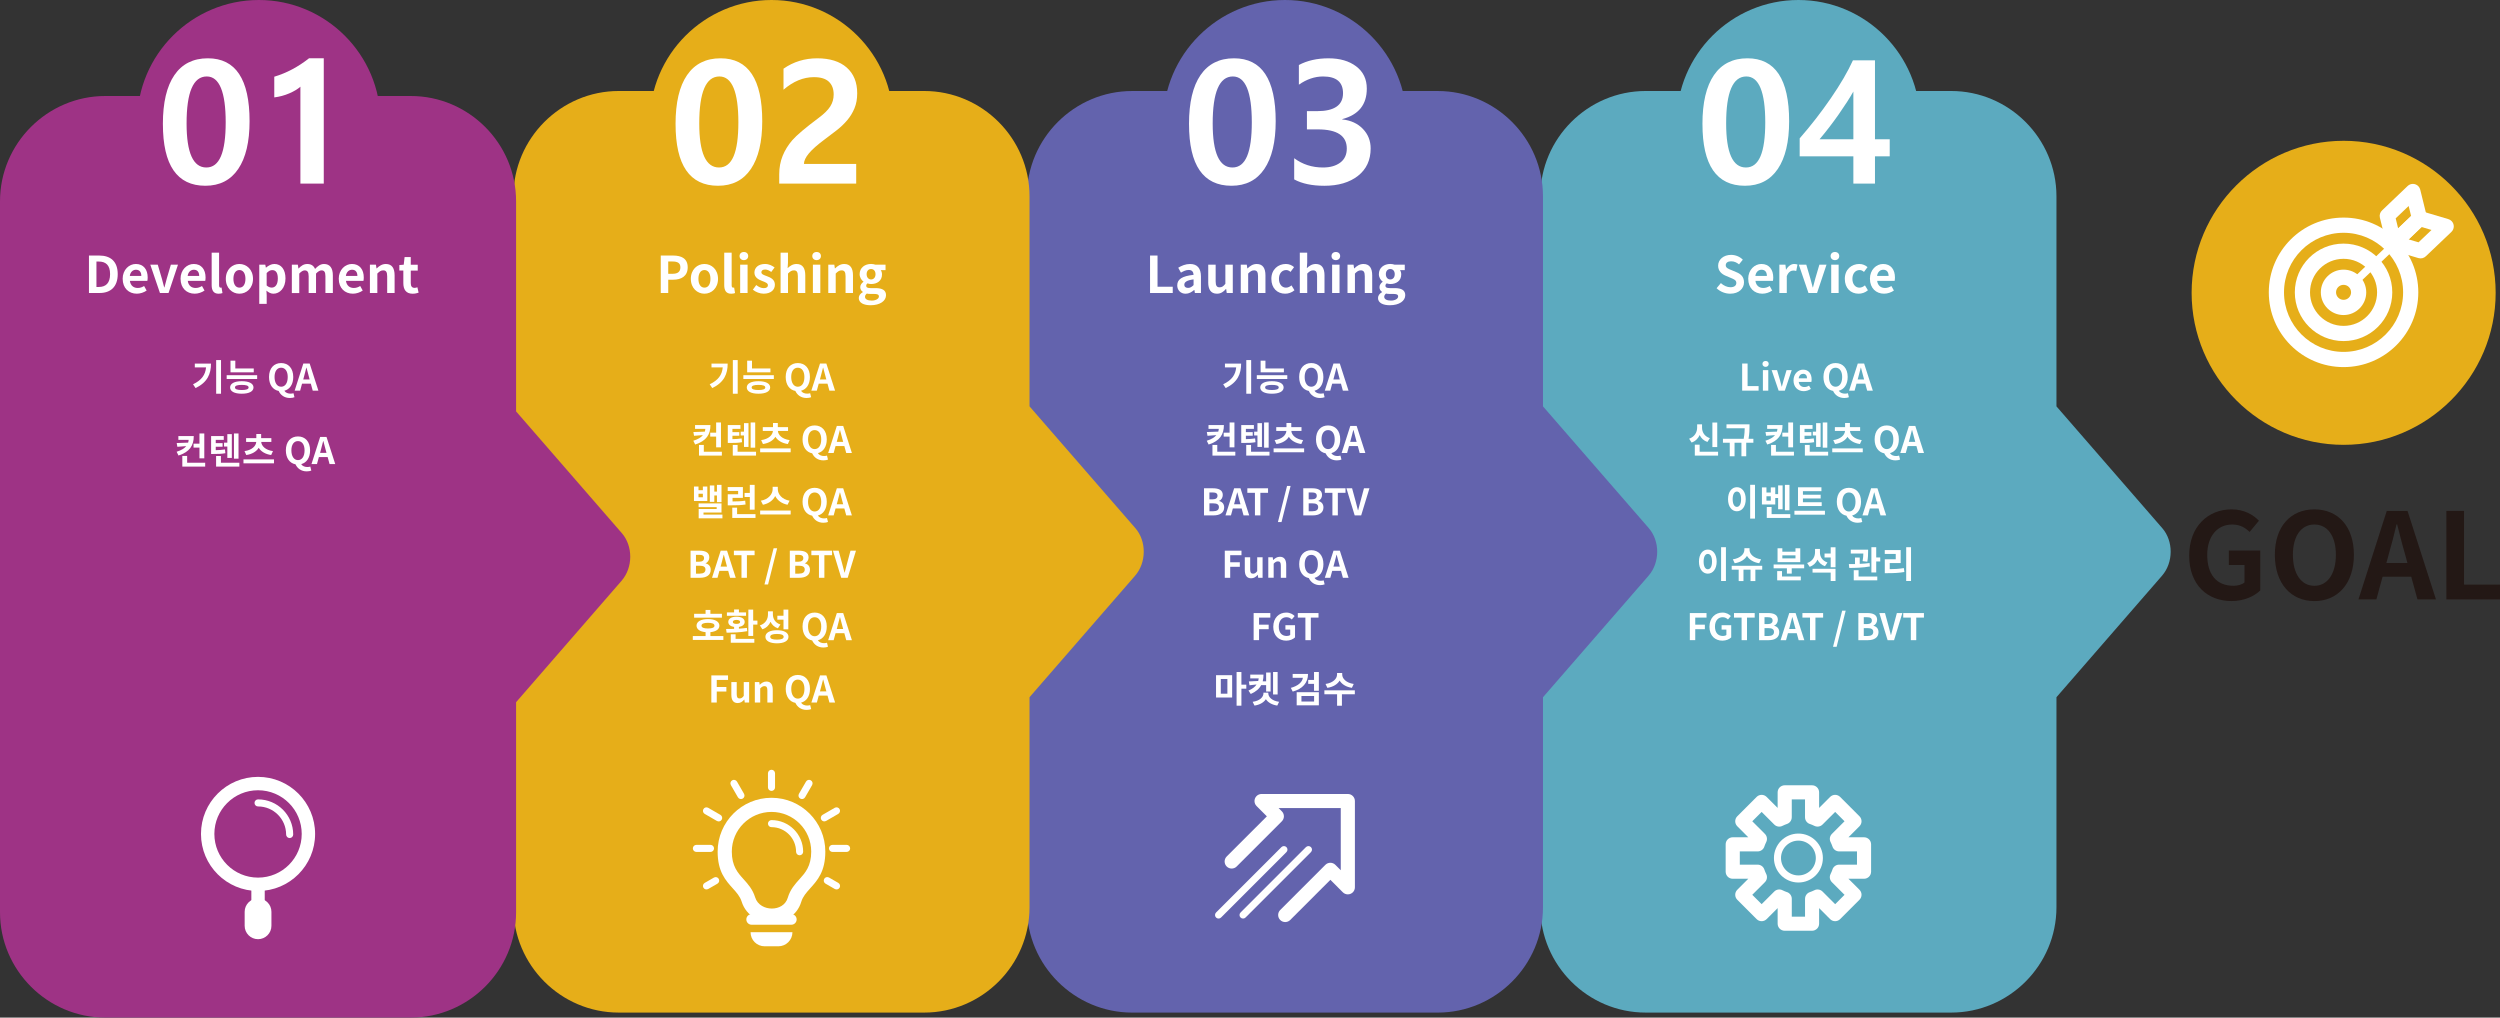 <?xml version="1.0" encoding="UTF-8"?>
<svg id="_레이어_1" data-name="레이어 1" xmlns="http://www.w3.org/2000/svg" viewBox="0 0 1434.35 583.83">
  <rect x="0" y="0" width="1434.35" height="583.83" fill="#333333" stroke="none"/>
  <defs>
    <style>
      .cls-1 {
        fill: #231815;
      }

      .cls-2, .cls-3 {
        fill: #fff;
      }

      .cls-4 {
        fill: #5caabf;
      }

      .cls-4, .cls-3, .cls-5, .cls-6, .cls-7 {
        fill-rule: evenodd;
      }

      .cls-5 {
        fill: #9e3385;
      }

      .cls-6 {
        fill: #e6ae19;
      }

      .cls-7 {
        fill: #6363ad;
      }
    </style>
  </defs>
  <path class="cls-4" d="M1240.56,303l-60.69-69.85v-120.51c0-33.24-27.19-60.43-60.43-60.43h-175.24c-33.23,0-60.43,27.19-60.43,60.43v407.89c0,33.23,27.19,60.43,60.43,60.43h175.24c33.24,0,60.43-27.19,60.43-60.43v-120.51l60.58-69.72c6.56-7.55,6.61-19.84.11-27.31Z"/>
  <g>
    <path class="cls-2" d="M999.55,208.57h3.11v12.95h6.32v2.6h-9.43v-15.56Z"/>
    <path class="cls-2" d="M1011.19,208.78c0-1.01.74-1.68,1.81-1.68s1.78.67,1.78,1.68-.74,1.7-1.78,1.7-1.81-.67-1.81-1.7ZM1011.44,212.37h3.09v11.76h-3.09v-11.76Z"/>
    <path class="cls-2" d="M1016.46,212.37h3.11l1.72,5.86c.32,1.15.63,2.37.94,3.57h.11c.31-1.2.63-2.41.95-3.57l1.72-5.86h2.96l-3.93,11.76h-3.57l-4.01-11.76Z"/>
    <path class="cls-2" d="M1029.01,218.25c0-3.8,2.69-6.17,5.48-6.17,3.23,0,4.91,2.37,4.91,5.61,0,.59-.06,1.15-.15,1.43h-7.24c.25,1.93,1.51,2.94,3.25,2.94.97,0,1.81-.29,2.65-.82l1.05,1.89c-1.15.8-2.65,1.3-4.09,1.3-3.3,0-5.86-2.29-5.86-6.17ZM1036.76,217.05c0-1.57-.71-2.58-2.22-2.58-1.24,0-2.33.88-2.56,2.58h4.79Z"/>
    <path class="cls-2" d="M1051.71,224.3c-3.32-.63-5.52-3.57-5.52-8,0-5.06,2.83-8,6.95-8s6.95,2.96,6.95,8c0,4.24-2.02,7.1-5.1,7.89.71,1.18,2.12,1.66,3.53,1.66.67,0,1.26-.1,1.7-.25l.57,2.29c-.55.25-1.49.46-2.62.46-3.17,0-5.38-1.7-6.45-4.05ZM1056.92,216.3c0-3.34-1.47-5.33-3.78-5.33s-3.78,1.99-3.78,5.33,1.47,5.58,3.78,5.58,3.78-2.1,3.78-5.58Z"/>
    <path class="cls-2" d="M1065.87,208.57h3.65l5,15.56h-3.25l-1.09-3.99h-5.04l-1.09,3.99h-3.15l4.98-15.56ZM1065.81,217.72h3.7l-.46-1.7c-.48-1.62-.9-3.4-1.34-5.08h-.11c-.4,1.7-.86,3.46-1.32,5.08l-.46,1.7Z"/>
    <path class="cls-2" d="M979.62,253.58c-2.14-.73-3.61-2.16-4.45-3.97-.88,1.95-2.39,3.53-4.64,4.3l-1.41-2.2c3.21-1.09,4.6-3.8,4.6-6.38v-1.87h2.81v1.87c0,2.56,1.34,5.04,4.49,6.05l-1.41,2.2ZM985.73,259.18v2.2h-13.35v-6.24h2.77v4.03h10.58ZM985.25,256.5h-2.79v-14.09h2.79v14.09Z"/>
    <path class="cls-2" d="M1006,254h-4.12v7.77h-2.75v-7.77h-3.95v7.77h-2.75v-7.77h-3.91v-2.25h11.9c.48-2.58.57-4.54.59-6.05h-10.46v-2.25h13.21v1.24c0,1.64,0,3.88-.55,7.05h2.77v2.25Z"/>
    <path class="cls-2" d="M1022.71,243.86c0,5.44-2.29,9.07-8.75,11.19l-1.07-2.18c2.71-.84,4.45-1.93,5.52-3.23l-5.1.4-.38-2.16,6.55-.23c.15-.5.27-1.03.31-1.57h-5.9v-2.2h8.82ZM1029.26,259.18v2.2h-13.12v-6.11h2.77v3.91h10.35ZM1025.99,248.24v-5.86h2.77v14.28h-2.77v-6.17h-3.4v-2.25h3.4Z"/>
    <path class="cls-2" d="M1040.86,253.7c-2.18.4-4.01.44-6.87.44h-1.32v-10.27h7.26v2.18h-4.6v1.87h3.93v2.08h-3.93v1.95c2.04-.02,3.55-.13,5.29-.42l.23,2.16ZM1048.88,259.18v2.2h-13.35v-6.09h2.77v3.88h10.58ZM1041.97,249.86h-1.89v-2.2h1.89v-4.89h2.58v13.65h-2.58v-6.55ZM1048.4,256.83h-2.62v-14.45h2.62v14.45Z"/>
    <path class="cls-2" d="M1068.74,257.25v2.25h-17.51v-2.25h17.51ZM1051.82,252.51c4.39-.61,6.55-2.96,6.74-5.25h-5.82v-2.2h5.86v-2.37h2.77v2.37h5.86v2.2h-5.82c.19,2.29,2.35,4.64,6.74,5.25l-1.03,2.25c-3.42-.5-5.86-2.06-7.14-4.14-1.28,2.08-3.72,3.63-7.14,4.14l-1.03-2.25Z"/>
    <path class="cls-2" d="M1081.07,260.09c-3.32-.63-5.52-3.57-5.52-8,0-5.06,2.83-8,6.95-8s6.95,2.96,6.95,8c0,4.24-2.02,7.1-5.1,7.89.71,1.18,2.12,1.66,3.53,1.66.67,0,1.26-.1,1.7-.25l.57,2.29c-.55.25-1.49.46-2.62.46-3.17,0-5.38-1.7-6.45-4.05ZM1086.28,252.09c0-3.34-1.47-5.33-3.78-5.33s-3.78,1.99-3.78,5.33,1.47,5.58,3.78,5.58,3.78-2.1,3.78-5.58Z"/>
    <path class="cls-2" d="M1095.23,244.36h3.65l5,15.56h-3.25l-1.09-3.99h-5.04l-1.09,3.99h-3.15l4.98-15.56ZM1095.16,253.51h3.7l-.46-1.7c-.48-1.62-.9-3.4-1.34-5.08h-.11c-.4,1.7-.86,3.46-1.32,5.08l-.46,1.7Z"/>
    <path class="cls-2" d="M1001.6,286.41c0,4.26-2.16,6.93-5.08,6.93s-5.08-2.67-5.08-6.93,2.16-6.89,5.08-6.89,5.08,2.65,5.08,6.89ZM994.1,286.41c0,2.88.99,4.41,2.41,4.41s2.42-1.53,2.42-4.41-.99-4.39-2.42-4.39-2.41,1.53-2.41,4.39ZM1006.91,278.16v19.4h-2.77v-19.4h2.77Z"/>
    <path class="cls-2" d="M1018.54,289.45h-7.66v-9.81h2.6v2.96h2.5v-2.96h2.56v3.86h1.64v-5.02h2.58v13.71h-2.58v-6.47h-1.64v3.72ZM1015.98,284.73h-2.5v2.52h2.5v-2.52ZM1027.17,294.97v2.2h-13.5v-6.3h2.77v4.09h10.73ZM1026.69,292.77h-2.62v-14.59h2.62v14.59Z"/>
    <path class="cls-2" d="M1047.04,293.04v2.25h-17.51v-2.25h17.51ZM1045.17,290.33h-13.58v-10.75h13.44v2.23h-10.62v2.04h10.18v2.14h-10.18v2.16h10.77v2.18Z"/>
    <path class="cls-2" d="M1059.37,295.88c-3.32-.63-5.52-3.57-5.52-8,0-5.06,2.83-8,6.95-8s6.95,2.96,6.95,8c0,4.24-2.02,7.1-5.1,7.89.71,1.18,2.12,1.66,3.53,1.66.67,0,1.26-.1,1.7-.25l.57,2.29c-.54.25-1.49.46-2.62.46-3.17,0-5.38-1.7-6.45-4.05ZM1064.58,287.88c0-3.34-1.47-5.33-3.78-5.33s-3.78,1.99-3.78,5.33,1.47,5.59,3.78,5.59,3.78-2.1,3.78-5.59Z"/>
    <path class="cls-2" d="M1073.52,280.15h3.65l5,15.56h-3.25l-1.09-3.99h-5.04l-1.09,3.99h-3.15l4.98-15.56ZM1073.46,289.3h3.7l-.46-1.7c-.48-1.62-.9-3.4-1.34-5.08h-.1c-.4,1.7-.86,3.46-1.32,5.08l-.46,1.7Z"/>
    <path class="cls-2" d="M984.92,322.2c0,4.26-2.16,6.93-5.08,6.93s-5.08-2.67-5.08-6.93,2.16-6.89,5.08-6.89,5.08,2.65,5.08,6.89ZM977.43,322.2c0,2.88.99,4.41,2.41,4.41s2.42-1.53,2.42-4.41-.99-4.39-2.42-4.39-2.41,1.53-2.41,4.39ZM990.23,313.95v19.4h-2.77v-19.4h2.77Z"/>
    <path class="cls-2" d="M1011.05,326.84h-3.93v6.53h-2.77v-6.53h-4.05v6.53h-2.75v-6.53h-4.01v-2.21h17.51v2.21ZM1009.32,323.16c-3.36-.53-5.79-2.14-7.01-4.24-1.24,2.12-3.67,3.72-7.05,4.24l-1.05-2.25c4.39-.63,6.61-3.15,6.61-5.46v-.92h2.96v.92c0,2.29,2.23,4.83,6.61,5.46l-1.07,2.25Z"/>
    <path class="cls-2" d="M1035.13,323.88v2.18h-7.14v3.04h-2.77v-3.04h-7.62v-2.18h17.53ZM1022.41,330.76h10.79v2.21h-13.56v-5.31h2.77v3.11ZM1032.89,322.53h-13.04v-7.96h2.75v1.97h7.54v-1.97h2.75v7.96ZM1030.14,318.63h-7.54v1.74h7.54v-1.74Z"/>
    <path class="cls-2" d="M1047.04,324.86c-2.06-.71-3.44-2.08-4.26-3.78-.84,1.87-2.33,3.36-4.51,4.12l-1.45-2.18c3.21-1.05,4.54-3.61,4.54-6.24v-1.83h2.81v2c0,2.41,1.28,4.77,4.32,5.77l-1.45,2.14ZM1039.92,326.36h13.19v6.97h-2.77v-4.79h-10.41v-2.18ZM1053.11,313.97v11.51h-2.77v-5.65h-3.53v-2.25h3.53v-3.61h2.77Z"/>
    <path class="cls-2" d="M1072.81,325.01c-3.99.73-8.48.82-11.8.84l-.25-2.21c1.07,0,2.27,0,3.53-.02v-3.76h2.71v3.65c1.91-.08,3.84-.23,5.65-.48l.17,1.97ZM1068.65,321.95c.32-1.8.4-3.21.42-4.37h-7.2v-2.2h9.93v1.2c0,1.34,0,3.25-.44,5.69l-2.71-.32ZM1066.34,330.76h10.73v2.21h-13.5v-5.82h2.77v3.61ZM1078.77,319.85v2.29h-2.31v6.3h-2.77v-14.49h2.77v5.9h2.31Z"/>
    <path class="cls-2" d="M1084.21,326.56c2.94-.02,5.38-.17,8.11-.63l.29,2.25c-3.15.55-5.98.67-9.49.67h-1.74v-7.96h6.28v-3.09h-6.3v-2.2h9.13v7.47h-6.28v3.48ZM1096.43,313.95v19.4h-2.77v-19.4h2.77Z"/>
    <path class="cls-2" d="M969.53,351.73h9.57v2.6h-6.47v4.05h5.52v2.6h-5.52v6.3h-3.11v-15.56Z"/>
    <path class="cls-2" d="M980.79,359.58c0-5.12,3.32-8.12,7.45-8.12,2.25,0,3.8.97,4.81,1.99l-1.64,1.97c-.78-.74-1.66-1.3-3.07-1.3-2.58,0-4.39,2.02-4.39,5.35s1.55,5.42,4.62,5.42c.73,0,1.49-.21,1.93-.59v-3.07h-2.75v-2.54h5.52v7.01c-1.05,1.03-2.88,1.87-5.04,1.87-4.22,0-7.45-2.81-7.45-8Z"/>
    <path class="cls-2" d="M999.23,354.34h-4.37v-2.6h11.88v2.6h-4.41v12.95h-3.11v-12.95Z"/>
    <path class="cls-2" d="M1009.26,351.73h5.14c3.19,0,5.63.94,5.63,3.84,0,1.43-.8,2.9-2.12,3.36v.11c1.68.4,2.92,1.57,2.92,3.67,0,3.13-2.6,4.58-6.03,4.58h-5.54v-15.56ZM1014.18,358.07c1.97,0,2.83-.8,2.83-2.04,0-1.36-.92-1.91-2.79-1.91h-1.85v3.95h1.81ZM1014.53,364.9c2.12,0,3.28-.76,3.28-2.37,0-1.51-1.13-2.16-3.28-2.16h-2.16v4.54h2.16Z"/>
    <path class="cls-2" d="M1026.55,351.73h3.65l5,15.56h-3.25l-1.09-3.99h-5.04l-1.09,3.99h-3.15l4.98-15.56ZM1026.48,360.89h3.7l-.46-1.7c-.48-1.62-.9-3.4-1.34-5.08h-.11c-.4,1.7-.86,3.46-1.32,5.08l-.46,1.7Z"/>
    <path class="cls-2" d="M1038.49,354.34h-4.37v-2.6h11.88v2.6h-4.41v12.95h-3.11v-12.95Z"/>
    <path class="cls-2" d="M1056.91,350.37h2.04l-5.21,20.74h-2.06l5.23-20.74Z"/>
    <path class="cls-2" d="M1066.21,351.73h5.14c3.19,0,5.63.94,5.63,3.84,0,1.43-.8,2.9-2.12,3.36v.11c1.68.4,2.92,1.57,2.92,3.67,0,3.13-2.6,4.58-6.03,4.58h-5.54v-15.56ZM1071.13,358.07c1.97,0,2.83-.8,2.83-2.04,0-1.36-.92-1.91-2.79-1.91h-1.85v3.95h1.8ZM1071.48,364.9c2.12,0,3.28-.76,3.28-2.37,0-1.51-1.13-2.16-3.28-2.16h-2.16v4.54h2.16Z"/>
    <path class="cls-2" d="M1078.25,351.73h3.25l2.06,7.58c.48,1.72.82,3.28,1.3,5.02h.11c.5-1.74.84-3.3,1.32-5.02l2.02-7.58h3.15l-4.75,15.56h-3.72l-4.74-15.56Z"/>
    <path class="cls-2" d="M1096.33,354.34h-4.37v-2.6h11.88v2.6h-4.41v12.95h-3.11v-12.95Z"/>
  </g>
  <path class="cls-4" d="M1031.82,139.63c38.45,0,69.81-31.36,69.81-69.81S1070.27,0,1031.82,0s-69.81,31.36-69.81,69.81,31.36,69.81,69.81,69.81Z"/>
  <g>
    <path class="cls-2" d="M976.76,71.16c0-12.3,2.2-21.66,6.61-28.08,4.4-6.42,10.8-9.63,19.2-9.63,15.95,0,23.93,12.03,23.93,36.09,0,11.85-2.17,20.99-6.51,27.41-4.34,6.42-10.63,9.63-18.86,9.63-16.24,0-24.36-11.8-24.36-35.41ZM990.36,70.83c0,16.85,3.78,25.27,11.34,25.27s11.1-8.65,11.1-25.95-3.62-26.28-10.86-26.28c-7.72,0-11.58,8.99-11.58,26.96Z"/>
    <path class="cls-2" d="M1075.75,34.6v45.31h8.46v9.8h-8.46v15.62h-12.4v-15.62h-30.8v-10.33c6.44-7.37,12.41-15.06,17.92-23.09,5.51-8.02,9.72-15.26,12.64-21.69h12.64ZM1043.94,79.91h19.41v-27.39c-1.96,3.49-4.73,7.81-8.31,12.95-3.59,5.14-7.29,9.95-11.1,14.44Z"/>
  </g>
  <g>
    <path class="cls-3" d="M1003.07,480.38l-6.32-6.32c-1.58-1.58-1.58-4.15,0-5.73l11.1-11.11c1.58-1.58,4.15-1.58,5.73,0l6.32,6.32v-8.94c0-2.24,1.82-4.05,4.05-4.05h15.7c2.24,0,4.05,1.81,4.05,4.05v8.94l6.32-6.32c1.58-1.58,4.15-1.58,5.73,0l11.1,11.11c1.58,1.58,1.58,4.15,0,5.73l-6.32,6.32h8.94c2.24,0,4.05,1.81,4.05,4.05v15.7c0,2.24-1.82,4.05-4.05,4.05h-8.94l6.32,6.32c1.58,1.58,1.58,4.15,0,5.73l-11.1,11.11c-1.58,1.58-4.15,1.58-5.73,0l-6.32-6.32v8.94c0,2.24-1.82,4.05-4.05,4.05h-15.7c-2.24,0-4.05-1.81-4.05-4.05v-8.94l-6.32,6.32c-1.58,1.58-4.15,1.58-5.73,0l-11.1-11.11c-1.58-1.58-1.58-4.15,0-5.73l6.32-6.32h-8.94c-2.24,0-4.05-1.82-4.05-4.05v-15.7c0-2.24,1.82-4.05,4.05-4.05h8.94ZM1005.35,471.19l7.25,7.25c1.19,1.2,1.55,3.07.76,4.67-.23.46-.43.89-.59,1.29-.15.37-.29.72-.4,1.04-.45,1.75-2.04,3.05-3.93,3.05h-10.24v7.59h10.24c1.69.01,3.27,1.08,3.83,2.77.13.39.3.83.5,1.32.15.36.32.74.52,1.15.84,1.54.61,3.51-.69,4.81l-7.25,7.25,5.37,5.37,7.25-7.25c1.2-1.2,3.07-1.55,4.67-.76.46.23.89.43,1.29.6.37.15.72.29,1.04.4,1.75.45,3.05,2.04,3.05,3.93v10.24h7.6v-10.24h.01c0-1.69,1.07-3.27,2.76-3.83.39-.13.83-.3,1.31-.5.36-.15.74-.32,1.15-.52,1.54-.84,3.51-.61,4.81.69l7.25,7.25,5.37-5.37-7.25-7.25c-1.2-1.2-1.56-3.07-.76-4.68.23-.46.43-.89.59-1.29.15-.37.29-.72.4-1.04.45-1.75,2.04-3.05,3.93-3.05h10.24v-7.59h-10.24c-1.69-.01-3.27-1.08-3.83-2.77-.13-.39-.3-.83-.5-1.32-.15-.36-.32-.74-.52-1.15-.84-1.54-.61-3.51.69-4.81l7.25-7.25-5.37-5.37-7.25,7.25c-1.2,1.2-3.07,1.55-4.67.76-.46-.23-.89-.43-1.29-.59-.37-.16-.72-.29-1.04-.4-1.75-.45-3.05-2.04-3.05-3.93v-10.25h-7.6v10.25h-.01c0,1.69-1.07,3.26-2.76,3.83-.39.13-.83.3-1.31.5-.36.15-.74.32-1.15.53-1.54.84-3.51.61-4.81-.69l-7.25-7.25-5.37,5.37Z"/>
    <path class="cls-3" d="M1031.82,482.3c-2.76,0-5.26,1.12-7.06,2.92s-2.93,4.31-2.93,7.06,1.12,5.26,2.93,7.06c1.81,1.81,4.3,2.92,7.06,2.92s5.25-1.12,7.06-2.92c1.81-1.81,2.93-4.31,2.93-7.06s-1.12-5.25-2.93-7.06c-1.81-1.81-4.3-2.92-7.06-2.92h0ZM1021.89,482.36c2.54-2.54,6.05-4.11,9.93-4.11s7.39,1.57,9.93,4.11c2.54,2.54,4.11,6.05,4.11,9.93s-1.57,7.39-4.11,9.93c-2.54,2.54-6.05,4.11-9.93,4.11s-7.39-1.57-9.93-4.11c-2.54-2.54-4.11-6.05-4.11-9.93s1.57-7.39,4.11-9.93Z"/>
  </g>
  <path class="cls-7" d="M945.97,303l-60.7-69.85v-120.5c0-33.24-27.19-60.43-60.43-60.43h-175.24c-33.23,0-60.43,27.19-60.43,60.43v407.89c0,33.23,27.19,60.43,60.43,60.43h175.24c33.23,0,60.43-27.19,60.43-60.43v-120.5l60.58-69.72c6.56-7.55,6.61-19.84.12-27.31Z"/>
  <g>
    <path class="cls-2" d="M712.09,208.59c0,5.92-2,10.75-8.86,14.07l-1.45-2.18c4.93-2.37,7.08-5.4,7.47-9.68h-6.45v-2.2h9.28ZM717.84,206.58v19.34h-2.79v-19.34h2.79Z"/>
    <path class="cls-2" d="M738.57,215.25v2.2h-17.49v-2.2h17.49ZM736.47,222.3c0,2.27-2.54,3.59-6.72,3.59s-6.7-1.32-6.7-3.59,2.52-3.59,6.7-3.59,6.72,1.32,6.72,3.59ZM736.62,213.61h-13.35v-6.68h2.77v4.47h10.58v2.2ZM733.66,222.3c0-1.01-1.32-1.47-3.91-1.47s-3.9.46-3.9,1.47,1.32,1.47,3.9,1.47,3.91-.46,3.91-1.47Z"/>
    <path class="cls-2" d="M750.9,224.3c-3.32-.63-5.52-3.57-5.52-8,0-5.06,2.83-8,6.95-8s6.95,2.96,6.95,8c0,4.24-2.02,7.1-5.1,7.89.71,1.18,2.12,1.66,3.53,1.66.67,0,1.26-.1,1.7-.25l.57,2.29c-.55.25-1.49.46-2.62.46-3.17,0-5.38-1.7-6.45-4.05ZM756.1,216.3c0-3.34-1.47-5.33-3.78-5.33s-3.78,1.99-3.78,5.33,1.47,5.58,3.78,5.58,3.78-2.1,3.78-5.58Z"/>
    <path class="cls-2" d="M765.05,208.57h3.65l5,15.56h-3.25l-1.09-3.99h-5.04l-1.09,3.99h-3.15l4.98-15.56ZM764.99,217.72h3.7l-.46-1.7c-.48-1.62-.9-3.4-1.34-5.08h-.11c-.4,1.7-.86,3.46-1.32,5.08l-.46,1.7Z"/>
    <path class="cls-2" d="M702.2,243.86c0,5.44-2.29,9.07-8.76,11.19l-1.07-2.18c2.71-.84,4.45-1.93,5.52-3.23l-5.1.4-.38-2.16,6.55-.23c.15-.5.27-1.03.31-1.57h-5.9v-2.2h8.82ZM708.75,259.18v2.2h-13.12v-6.11h2.77v3.91h10.35ZM705.47,248.24v-5.86h2.77v14.28h-2.77v-6.17h-3.4v-2.25h3.4Z"/>
    <path class="cls-2" d="M720.34,253.7c-2.18.4-4.01.44-6.87.44h-1.32v-10.27h7.26v2.18h-4.6v1.87h3.93v2.08h-3.93v1.95c2.04-.02,3.55-.13,5.29-.42l.23,2.16ZM728.36,259.18v2.2h-13.35v-6.09h2.77v3.88h10.58ZM721.45,249.86h-1.89v-2.2h1.89v-4.89h2.58v13.65h-2.58v-6.55ZM727.88,256.83h-2.62v-14.45h2.62v14.45Z"/>
    <path class="cls-2" d="M748.23,257.25v2.25h-17.51v-2.25h17.51ZM731.31,252.51c4.39-.61,6.55-2.96,6.74-5.25h-5.82v-2.2h5.86v-2.37h2.77v2.37h5.86v2.2h-5.82c.19,2.29,2.35,4.64,6.74,5.25l-1.03,2.25c-3.42-.5-5.86-2.06-7.14-4.14-1.28,2.08-3.72,3.63-7.14,4.14l-1.03-2.25Z"/>
    <path class="cls-2" d="M760.56,260.09c-3.32-.63-5.52-3.57-5.52-8,0-5.06,2.83-8,6.95-8s6.95,2.96,6.95,8c0,4.24-2.02,7.1-5.1,7.89.71,1.18,2.12,1.66,3.53,1.66.67,0,1.26-.1,1.7-.25l.57,2.29c-.55.25-1.49.46-2.62.46-3.17,0-5.38-1.7-6.45-4.05ZM765.77,252.09c0-3.34-1.47-5.33-3.78-5.33s-3.78,1.99-3.78,5.33,1.47,5.58,3.78,5.58,3.78-2.1,3.78-5.58Z"/>
    <path class="cls-2" d="M774.71,244.36h3.65l5,15.56h-3.25l-1.09-3.99h-5.04l-1.09,3.99h-3.15l4.98-15.56ZM774.65,253.51h3.7l-.46-1.7c-.48-1.62-.9-3.4-1.34-5.08h-.11c-.4,1.7-.86,3.46-1.32,5.08l-.46,1.7Z"/>
    <path class="cls-2" d="M690.79,280.15h5.14c3.19,0,5.63.94,5.63,3.84,0,1.43-.8,2.9-2.12,3.36v.1c1.68.4,2.92,1.58,2.92,3.67,0,3.13-2.6,4.58-6.03,4.58h-5.54v-15.56ZM695.7,286.49c1.97,0,2.83-.8,2.83-2.04,0-1.36-.92-1.91-2.79-1.91h-1.85v3.95h1.81ZM696.06,293.32c2.12,0,3.28-.76,3.28-2.37,0-1.51-1.13-2.16-3.28-2.16h-2.16v4.54h2.16Z"/>
    <path class="cls-2" d="M708.07,280.15h3.65l5,15.56h-3.25l-1.09-3.99h-5.04l-1.09,3.99h-3.15l4.98-15.56ZM708.01,289.3h3.7l-.46-1.7c-.48-1.62-.9-3.4-1.34-5.08h-.1c-.4,1.7-.86,3.46-1.32,5.08l-.46,1.7Z"/>
    <path class="cls-2" d="M720.02,282.75h-4.37v-2.6h11.88v2.6h-4.41v12.95h-3.11v-12.95Z"/>
    <path class="cls-2" d="M738.43,278.79h2.04l-5.21,20.74h-2.06l5.23-20.74Z"/>
    <path class="cls-2" d="M747.74,280.15h5.14c3.19,0,5.63.94,5.63,3.84,0,1.43-.8,2.9-2.12,3.36v.1c1.68.4,2.92,1.58,2.92,3.67,0,3.13-2.6,4.58-6.03,4.58h-5.54v-15.56ZM752.65,286.49c1.97,0,2.83-.8,2.83-2.04,0-1.36-.92-1.91-2.79-1.91h-1.85v3.95h1.8ZM753.01,293.32c2.12,0,3.28-.76,3.28-2.37,0-1.51-1.13-2.16-3.28-2.16h-2.16v4.54h2.16Z"/>
    <path class="cls-2" d="M764.47,282.75h-4.37v-2.6h11.88v2.6h-4.41v12.95h-3.11v-12.95Z"/>
    <path class="cls-2" d="M772.5,280.15h3.25l2.06,7.58c.48,1.72.82,3.28,1.3,5.02h.11c.5-1.74.84-3.3,1.32-5.02l2.02-7.58h3.15l-4.75,15.56h-3.72l-4.74-15.56Z"/>
    <path class="cls-2" d="M702.72,315.94h9.57v2.6h-6.47v4.05h5.52v2.6h-5.52v6.3h-3.11v-15.56Z"/>
    <path class="cls-2" d="M714.19,327.09v-7.35h3.09v6.95c0,1.81.5,2.46,1.64,2.46.97,0,1.6-.42,2.39-1.47v-7.94h3.09v11.76h-2.52l-.23-1.68h-.08c-1.01,1.2-2.14,1.97-3.74,1.97-2.54,0-3.63-1.76-3.63-4.7Z"/>
    <path class="cls-2" d="M727.69,319.74h2.52l.23,1.55h.06c1.03-1.01,2.22-1.85,3.82-1.85,2.54,0,3.63,1.76,3.63,4.72v7.33h-3.09v-6.95c0-1.83-.5-2.46-1.66-2.46-.97,0-1.58.46-2.44,1.32v8.08h-3.09v-11.76Z"/>
    <path class="cls-2" d="M750.92,331.67c-3.32-.63-5.52-3.57-5.52-8,0-5.06,2.83-8,6.95-8s6.95,2.96,6.95,8c0,4.24-2.02,7.1-5.1,7.89.71,1.18,2.12,1.66,3.53,1.66.67,0,1.26-.1,1.7-.25l.57,2.29c-.55.25-1.49.46-2.62.46-3.17,0-5.38-1.7-6.45-4.05ZM756.12,323.67c0-3.34-1.47-5.33-3.78-5.33s-3.78,1.99-3.78,5.33,1.47,5.59,3.78,5.59,3.78-2.1,3.78-5.59Z"/>
    <path class="cls-2" d="M765.07,315.94h3.65l5,15.56h-3.25l-1.09-3.99h-5.04l-1.09,3.99h-3.15l4.98-15.56ZM765.01,325.1h3.7l-.46-1.7c-.48-1.62-.9-3.4-1.34-5.08h-.1c-.4,1.7-.86,3.46-1.32,5.08l-.46,1.7Z"/>
    <path class="cls-2" d="M719.27,351.73h9.57v2.6h-6.47v4.05h5.52v2.6h-5.52v6.3h-3.11v-15.56Z"/>
    <path class="cls-2" d="M730.53,359.58c0-5.12,3.32-8.12,7.45-8.12,2.25,0,3.8.97,4.81,1.99l-1.64,1.97c-.78-.74-1.66-1.3-3.07-1.3-2.58,0-4.39,2.02-4.39,5.35s1.55,5.42,4.62,5.42c.73,0,1.49-.21,1.93-.59v-3.07h-2.75v-2.54h5.52v7.01c-1.05,1.03-2.88,1.87-5.04,1.87-4.22,0-7.45-2.81-7.45-8Z"/>
    <path class="cls-2" d="M748.97,354.34h-4.37v-2.6h11.88v2.6h-4.41v12.95h-3.11v-12.95Z"/>
    <path class="cls-2" d="M697.69,387.38h9.24v12.81h-9.24v-12.81ZM700.42,398h3.78v-8.44h-3.78v8.44ZM715.06,395.12h-2.81v9.76h-2.77v-19.32h2.77v7.26h2.81v2.29Z"/>
    <path class="cls-2" d="M723.59,393.09c-1.11,2.1-3,3.76-5.98,5.08l-1.32-1.97c2.27-.94,3.74-2.1,4.66-3.49l-4.07.46-.36-2.2,5.38-.27c.12-.46.23-.97.27-1.47h-4.85v-2.2h7.6c0,1.41-.15,2.69-.44,3.86h1.95v-5.02h2.58v10.88h-2.58v-3.65h-2.83ZM727.68,397.77c0,2.1,2.02,4.32,6.19,4.89l-1.05,2.16c-3.11-.46-5.35-1.83-6.53-3.67-1.2,1.85-3.44,3.21-6.53,3.67l-1.07-2.16c4.2-.57,6.21-2.79,6.21-4.89v-.34h2.77v.34ZM733.03,398.46h-2.62v-12.91h2.62v12.91Z"/>
    <path class="cls-2" d="M750.47,386.66c0,5.1-3.15,8.59-8.78,10.14l-1.09-2.14c4.16-1.13,6.49-3.23,6.93-5.79h-5.88v-2.21h8.82ZM743.96,397.14h12.72v7.52h-12.72v-7.52ZM746.69,402.49h7.26v-3.17h-7.26v3.17ZM756.68,385.57v10.77h-2.77v-3.97h-3.34v-2.25h3.34v-4.56h2.77Z"/>
    <path class="cls-2" d="M777.32,398.31h-7.41v6.59h-2.77v-6.59h-7.29v-2.25h17.47v2.25ZM775.64,394.64c-3.38-.5-5.79-2.08-7.03-4.16-1.24,2.08-3.67,3.65-7.05,4.16l-1.05-2.23c4.41-.61,6.61-3.11,6.61-5.38v-.92h2.96v.92c0,2.25,2.23,4.77,6.61,5.38l-1.05,2.23Z"/>
  </g>
  <path class="cls-7" d="M737.23,139.63c38.45,0,69.81-31.36,69.81-69.81S775.68,0,737.23,0s-69.82,31.36-69.82,69.81,31.36,69.81,69.82,69.81Z"/>
  <g>
    <path class="cls-2" d="M682.18,71.16c0-12.3,2.2-21.66,6.61-28.08,4.4-6.42,10.8-9.63,19.2-9.63,15.95,0,23.93,12.03,23.93,36.09,0,11.85-2.17,20.99-6.51,27.41-4.34,6.42-10.63,9.63-18.86,9.63-16.24,0-24.36-11.8-24.36-35.41ZM695.77,70.83c0,16.85,3.78,25.27,11.34,25.27s11.1-8.65,11.1-25.95-3.62-26.28-10.86-26.28c-7.72,0-11.58,8.99-11.58,26.96Z"/>
    <path class="cls-2" d="M742.53,90.77c4.77,3.56,10.28,5.33,16.53,5.33,4.1,0,7.4-.94,9.9-2.81,2.5-1.87,3.75-4.56,3.75-8.05,0-7.33-5.54-11-16.62-11h-6.25v-10.47h5.81c9.93,0,14.9-3.43,14.9-10.28,0-6.41-3.81-9.61-11.44-9.61-4.77,0-9.4,1.57-13.89,4.71v-11.29c4.8-2.56,10.47-3.84,17.01-3.84s11.79,1.54,15.86,4.61c4.07,3.08,6.1,7.34,6.1,12.78,0,9.19-4.69,15.02-14.08,17.49v.19c4.9.51,8.84,2.31,11.82,5.41,2.98,3.09,4.47,6.83,4.47,11.22,0,6.7-2.43,11.94-7.28,15.74-4.85,3.8-11.28,5.69-19.29,5.69-7.05,0-12.81-1.22-17.3-3.65v-12.16Z"/>
  </g>
  <g>
    <path class="cls-3" d="M709.53,497.14c-1.58,1.58-4.15,1.58-5.73,0-1.58-1.58-1.58-4.15,0-5.73l23.05-23.04-5.91-5.91c-1.58-1.58-1.58-4.15,0-5.73.79-.79,1.83-1.19,2.87-1.19h49.5c2.24,0,4.05,1.82,4.05,4.05v49.5c0,2.24-1.82,4.05-4.05,4.05-1.13,0-2.15-.46-2.88-1.2l-7.14-7.15-23.05,23.05c-1.58,1.58-4.15,1.58-5.73,0s-1.58-4.15,0-5.74l25.91-25.91c1.58-1.58,4.15-1.58,5.73,0l3.1,3.1v-35.66h-35.66l1.85,1.85c1.59,1.59,1.59,4.15,0,5.74l-25.91,25.91Z"/>
    <path class="cls-3" d="M749.28,486.02c.79-.79,2.07-.79,2.87,0,.79.79.79,2.08,0,2.87l-37.53,37.53c-.79.79-2.07.79-2.87,0-.79-.79-.79-2.08,0-2.87l37.53-37.53Z"/>
    <path class="cls-3" d="M735.21,486.02c.79-.79,2.07-.79,2.87,0,.79.79.79,2.08,0,2.87l-37.52,37.53c-.79.79-2.07.79-2.87,0-.79-.79-.79-2.08,0-2.87l37.52-37.53Z"/>
  </g>
  <g>
    <path class="cls-6" d="M1344.64,255.22c48.04,0,87.22-39.18,87.22-87.22s-39.18-87.22-87.22-87.22-87.22,39.18-87.22,87.22,39.18,87.22,87.22,87.22Z"/>
    <g>
      <path class="cls-3" d="M1344.59,133.56c-9.43,0-17.98,3.83-24.16,10.01-6.18,6.18-10.01,14.73-10.01,24.16s3.83,17.98,10.01,24.16c6.18,6.18,14.73,10.01,24.16,10.01s17.98-3.83,24.16-10.01c6.18-6.18,10.01-14.73,10.01-24.16s-3.83-17.98-10.01-24.16c-6.18-6.18-14.73-10.01-24.16-10.01h0ZM1314.26,137.4c7.76-7.76,18.49-12.56,30.33-12.56s22.57,4.8,30.33,12.56c7.76,7.76,12.56,18.49,12.56,30.33s-4.8,22.57-12.56,30.33c-7.76,7.76-18.49,12.56-30.33,12.56s-22.57-4.8-30.33-12.56c-7.76-7.76-12.56-18.48-12.56-30.33s4.8-22.57,12.56-30.33Z"/>
      <path class="cls-3" d="M1344.59,148.49c-5.31,0-10.12,2.15-13.6,5.63-3.48,3.48-5.64,8.29-5.64,13.61s2.15,10.12,5.64,13.6c3.48,3.48,8.29,5.64,13.6,5.64s10.12-2.15,13.6-5.64c3.48-3.48,5.64-8.29,5.64-13.6s-2.15-10.12-5.64-13.61c-3.48-3.48-8.29-5.63-13.6-5.63h0ZM1324.82,147.96c5.06-5.06,12.05-8.19,19.77-8.19s14.71,3.13,19.77,8.19c5.06,5.06,8.19,12.05,8.19,19.77s-3.13,14.71-8.19,19.77c-5.06,5.06-12.05,8.19-19.77,8.19s-14.71-3.13-19.77-8.19-8.19-12.05-8.19-19.77,3.13-14.71,8.19-19.77Z"/>
      <path class="cls-3" d="M1344.59,163.42c-1.19,0-2.27.48-3.05,1.26s-1.26,1.86-1.26,3.05.48,2.27,1.26,3.04c.78.78,1.86,1.26,3.05,1.26s2.27-.48,3.05-1.26c.78-.78,1.26-1.85,1.26-3.04s-.48-2.27-1.26-3.05c-.78-.78-1.86-1.26-3.05-1.26h0ZM1335.37,158.52c2.36-2.36,5.61-3.82,9.21-3.82s6.86,1.46,9.21,3.82c2.36,2.36,3.82,5.61,3.82,9.21s-1.46,6.85-3.82,9.21c-2.36,2.36-5.61,3.82-9.21,3.82s-6.85-1.46-9.21-3.82c-2.36-2.36-3.82-5.61-3.82-9.21s1.46-6.86,3.82-9.21Z"/>
      <path class="cls-3" d="M1366.76,120.65l14.61-13.94c1.74-1.66,4.49-1.59,6.15.15.54.57.9,1.25,1.07,1.96l3.81,15.5c.39,1.61-.16,3.23-1.31,4.27l-14.62,13.94c-1.74,1.66-4.49,1.59-6.15-.15-.54-.57-.9-1.25-1.07-1.96l-3.81-15.5c-.39-1.61.16-3.23,1.31-4.26h0ZM1381.94,118.19l-7.44,7.09,1.41,5.76,7.44-7.09-1.41-5.76Z"/>
      <path class="cls-3" d="M1387.61,139.03l7.44-7.09-5.69-1.69-7.44,7.09,5.69,1.69h0ZM1406.48,133.05l-14.63,13.94c-1.09,1.08-2.72,1.55-4.29,1.09l-15.29-4.54c-.72-.21-1.39-.6-1.94-1.18-1.66-1.74-1.59-4.49.15-6.15l14.63-13.95c1.09-1.08,2.72-1.55,4.29-1.09l15.29,4.54c.72.21,1.39.6,1.94,1.18,1.66,1.74,1.59,4.49-.15,6.15Z"/>
      <path class="cls-3" d="M1352.93,162.94c-.87.83-2.25.79-3.08-.08-.83-.87-.79-2.25.08-3.08l26.72-25.47c.87-.83,2.25-.79,3.08.08.83.87.79,2.25-.08,3.07l-26.71,25.47Z"/>
    </g>
  </g>
  <g>
    <path class="cls-1" d="M1256.03,318.76c0-16.72,10.83-26.52,24.33-26.52,7.33,0,12.4,3.15,15.69,6.51l-5.35,6.44c-2.54-2.4-5.41-4.25-10-4.25-8.43,0-14.32,6.58-14.32,17.47s5.07,17.68,15.08,17.68c2.4,0,4.87-.68,6.3-1.92v-10.01h-8.98v-8.29h18.02v22.89c-3.43,3.36-9.39,6.1-16.45,6.1-13.77,0-24.33-9.18-24.33-26.11Z"/>
    <path class="cls-1" d="M1305.17,318.35c0-16.52,9.25-26.11,22.68-26.11s22.68,9.66,22.68,26.11-9.25,26.52-22.68,26.52-22.68-10.07-22.68-26.52ZM1340.19,318.35c0-10.9-4.8-17.41-12.33-17.41s-12.33,6.51-12.33,17.41,4.8,17.75,12.33,17.75,12.33-6.92,12.33-17.75Z"/>
    <path class="cls-1" d="M1369.38,293.13h11.92l16.31,50.78h-10.62l-3.56-13.02h-16.45l-3.56,13.02h-10.28l16.24-50.78ZM1369.18,323.01h12.06l-1.51-5.55c-1.58-5.28-2.95-11.1-4.39-16.58h-.34c-1.3,5.55-2.81,11.31-4.32,16.58l-1.51,5.55Z"/>
    <path class="cls-1" d="M1403.58,293.13h10.14v42.28h20.63v8.5h-30.77v-50.78Z"/>
  </g>
  <path class="cls-6" d="M651.38,303l-60.7-69.85v-120.51c0-33.24-27.19-60.43-60.43-60.43h-175.24c-33.23,0-60.43,27.19-60.43,60.43v407.89c0,33.23,27.19,60.43,60.43,60.43h175.24c33.23,0,60.43-27.19,60.43-60.43v-120.51l60.58-69.72c6.56-7.55,6.61-19.84.12-27.31Z"/>
  <g>
    <path class="cls-2" d="M417.5,208.59c0,5.92-1.99,10.75-8.86,14.07l-1.45-2.18c4.93-2.37,7.08-5.4,7.47-9.68h-6.45v-2.2h9.28ZM423.25,206.58v19.34h-2.79v-19.34h2.79Z"/>
    <path class="cls-2" d="M443.98,215.25v2.2h-17.49v-2.2h17.49ZM441.88,222.3c0,2.27-2.54,3.59-6.72,3.59s-6.7-1.32-6.7-3.59,2.52-3.59,6.7-3.59,6.72,1.32,6.72,3.59ZM442.03,213.61h-13.35v-6.68h2.77v4.47h10.58v2.2ZM439.07,222.3c0-1.01-1.32-1.47-3.91-1.47s-3.91.46-3.91,1.47,1.32,1.47,3.91,1.47,3.91-.46,3.91-1.47Z"/>
    <path class="cls-2" d="M456.31,224.3c-3.32-.63-5.52-3.57-5.52-8,0-5.06,2.83-8,6.95-8s6.95,2.96,6.95,8c0,4.24-2.02,7.1-5.1,7.89.71,1.18,2.12,1.66,3.53,1.66.67,0,1.26-.1,1.7-.25l.57,2.29c-.55.25-1.49.46-2.62.46-3.17,0-5.38-1.7-6.45-4.05ZM461.51,216.3c0-3.34-1.47-5.33-3.78-5.33s-3.78,1.99-3.78,5.33,1.47,5.58,3.78,5.58,3.78-2.1,3.78-5.58Z"/>
    <path class="cls-2" d="M470.46,208.57h3.65l5,15.56h-3.25l-1.09-3.99h-5.04l-1.09,3.99h-3.15l4.98-15.56ZM470.4,217.72h3.7l-.46-1.7c-.48-1.62-.9-3.4-1.34-5.08h-.1c-.4,1.7-.86,3.46-1.32,5.08l-.46,1.7Z"/>
    <path class="cls-2" d="M407.61,243.86c0,5.44-2.29,9.07-8.76,11.19l-1.07-2.18c2.71-.84,4.45-1.93,5.52-3.23l-5.1.4-.38-2.16,6.55-.23c.15-.5.27-1.03.31-1.57h-5.9v-2.2h8.82ZM414.16,259.18v2.2h-13.12v-6.11h2.77v3.91h10.35ZM410.88,248.24v-5.86h2.77v14.28h-2.77v-6.17h-3.4v-2.25h3.4Z"/>
    <path class="cls-2" d="M425.75,253.7c-2.18.4-4.01.44-6.87.44h-1.32v-10.27h7.26v2.18h-4.6v1.87h3.93v2.08h-3.93v1.95c2.04-.02,3.55-.13,5.29-.42l.23,2.16ZM433.77,259.18v2.2h-13.35v-6.09h2.77v3.88h10.58ZM426.86,249.86h-1.89v-2.2h1.89v-4.89h2.58v13.65h-2.58v-6.55ZM433.29,256.83h-2.62v-14.45h2.62v14.45Z"/>
    <path class="cls-2" d="M453.64,257.25v2.25h-17.51v-2.25h17.51ZM436.72,252.51c4.39-.61,6.55-2.96,6.74-5.25h-5.82v-2.2h5.86v-2.37h2.77v2.37h5.86v2.2h-5.82c.19,2.29,2.35,4.64,6.74,5.25l-1.03,2.25c-3.42-.5-5.86-2.06-7.14-4.14-1.28,2.08-3.72,3.63-7.14,4.14l-1.03-2.25Z"/>
    <path class="cls-2" d="M465.97,260.09c-3.32-.63-5.52-3.57-5.52-8,0-5.06,2.83-8,6.95-8s6.95,2.96,6.95,8c0,4.24-2.02,7.1-5.1,7.89.71,1.18,2.12,1.66,3.53,1.66.67,0,1.26-.1,1.7-.25l.57,2.29c-.55.25-1.49.46-2.62.46-3.17,0-5.38-1.7-6.45-4.05ZM471.17,252.09c0-3.34-1.47-5.33-3.78-5.33s-3.78,1.99-3.78,5.33,1.47,5.58,3.78,5.58,3.78-2.1,3.78-5.58Z"/>
    <path class="cls-2" d="M480.12,244.36h3.65l5,15.56h-3.25l-1.09-3.99h-5.04l-1.09,3.99h-3.15l4.98-15.56ZM480.06,253.51h3.7l-.46-1.7c-.48-1.62-.9-3.4-1.34-5.08h-.1c-.4,1.7-.86,3.46-1.32,5.08l-.46,1.7Z"/>
    <path class="cls-2" d="M405.82,287.44h-7.66v-8.29h2.6v2.1h2.5v-2.1h2.56v8.29ZM403.26,283.28h-2.5v2.04h2.5v-2.04ZM414.49,295.23v2.14h-13.63v-5.33h10.33v-1.09h-10.37v-2.12h13.14v5.21h-10.33v1.2h10.85ZM409.83,287.96h-2.58v-9.41h2.58v3.51h1.51v-3.86h2.62v9.91h-2.62v-3.86h-1.51v3.72Z"/>
    <path class="cls-2" d="M427.77,289.45c-2.62.42-4.98.48-8.63.48h-1.6v-6.36h5.96v-1.91h-5.98v-2.2h8.71v6.19h-5.94v2.06c2.96-.02,4.96-.1,7.26-.46l.21,2.2ZM433.46,294.97v2.2h-13.33v-5.9h2.77v3.7h10.56ZM430.2,285.15h-3v-2.33h3v-4.64h2.77v14.23h-2.77v-7.26Z"/>
    <path class="cls-2" d="M453.64,292.92v2.25h-17.51v-2.25h17.51ZM451.85,289.6c-3.36-.67-5.84-2.54-7.08-5-1.24,2.46-3.7,4.35-7.05,5l-1.18-2.33c4.35-.74,6.76-3.8,6.76-6.57v-1.39h2.96v1.39c0,2.83,2.39,5.84,6.76,6.57l-1.18,2.33Z"/>
    <path class="cls-2" d="M465.97,295.88c-3.32-.63-5.52-3.57-5.52-8,0-5.06,2.83-8,6.95-8s6.95,2.96,6.95,8c0,4.24-2.02,7.1-5.1,7.89.71,1.18,2.12,1.66,3.53,1.66.67,0,1.26-.1,1.7-.25l.57,2.29c-.55.25-1.49.46-2.62.46-3.17,0-5.38-1.7-6.45-4.05ZM471.17,287.88c0-3.34-1.47-5.33-3.78-5.33s-3.78,1.99-3.78,5.33,1.47,5.59,3.78,5.59,3.78-2.1,3.78-5.59Z"/>
    <path class="cls-2" d="M480.12,280.15h3.65l5,15.56h-3.25l-1.09-3.99h-5.04l-1.09,3.99h-3.15l4.98-15.56ZM480.06,289.3h3.7l-.46-1.7c-.48-1.62-.9-3.4-1.34-5.08h-.1c-.4,1.7-.86,3.46-1.32,5.08l-.46,1.7Z"/>
    <path class="cls-2" d="M396.2,315.94h5.14c3.19,0,5.63.95,5.63,3.84,0,1.43-.8,2.9-2.12,3.36v.1c1.68.4,2.92,1.58,2.92,3.67,0,3.13-2.6,4.58-6.03,4.58h-5.54v-15.56ZM401.11,322.28c1.97,0,2.83-.8,2.83-2.04,0-1.37-.92-1.91-2.79-1.91h-1.85v3.95h1.81ZM401.47,329.11c2.12,0,3.28-.76,3.28-2.37,0-1.51-1.13-2.16-3.28-2.16h-2.16v4.54h2.16Z"/>
    <path class="cls-2" d="M413.48,315.94h3.65l5,15.56h-3.25l-1.09-3.99h-5.04l-1.09,3.99h-3.15l4.98-15.56ZM413.42,325.1h3.7l-.46-1.7c-.48-1.62-.9-3.4-1.34-5.08h-.1c-.4,1.7-.86,3.46-1.32,5.08l-.46,1.7Z"/>
    <path class="cls-2" d="M425.43,318.54h-4.37v-2.6h11.88v2.6h-4.41v12.96h-3.11v-12.96Z"/>
    <path class="cls-2" d="M443.84,314.58h2.04l-5.21,20.74h-2.06l5.23-20.74Z"/>
    <path class="cls-2" d="M453.15,315.94h5.14c3.19,0,5.63.95,5.63,3.84,0,1.43-.8,2.9-2.12,3.36v.1c1.68.4,2.92,1.58,2.92,3.67,0,3.13-2.6,4.58-6.03,4.58h-5.54v-15.56ZM458.06,322.28c1.97,0,2.83-.8,2.83-2.04,0-1.37-.92-1.91-2.79-1.91h-1.85v3.95h1.81ZM458.42,329.11c2.12,0,3.28-.76,3.28-2.37,0-1.51-1.13-2.16-3.28-2.16h-2.16v4.54h2.16Z"/>
    <path class="cls-2" d="M469.88,318.54h-4.37v-2.6h11.88v2.6h-4.41v12.96h-3.11v-12.96Z"/>
    <path class="cls-2" d="M477.91,315.94h3.25l2.06,7.58c.48,1.72.82,3.28,1.3,5.02h.1c.5-1.74.84-3.3,1.32-5.02l2.02-7.58h3.15l-4.75,15.56h-3.72l-4.75-15.56Z"/>
    <path class="cls-2" d="M415.02,364.92v2.25h-17.53v-2.25h7.33v-2.23c-3.21-.29-5.19-1.64-5.19-3.72,0-2.37,2.54-3.78,6.55-3.78s6.57,1.41,6.57,3.78c0,2.08-1.95,3.4-5.17,3.72v2.23h7.43ZM414.2,354.38h-15.96v-2.2h6.57v-2.23h2.77v2.23h6.61v2.2ZM406.18,360.59c2.44,0,3.74-.5,3.74-1.62s-1.3-1.64-3.74-1.64-3.7.55-3.7,1.64,1.3,1.62,3.7,1.62Z"/>
    <path class="cls-2" d="M428.73,362.13c-4.01.76-8.57.84-11.86.86l-.29-2.12c1.36,0,2.94,0,4.6-.06v-1.11c-2.06-.31-3.34-1.37-3.34-2.88,0-1.87,1.87-3,4.72-3s4.7,1.13,4.7,3c0,1.51-1.28,2.56-3.32,2.88v.99c1.57-.1,3.11-.23,4.58-.44l.21,1.89ZM428.04,353.31h-10.98v-1.97h4.12v-1.66h2.77v1.66h4.09v1.97ZM422.04,366.55h10.75v2.21h-13.52v-4.85h2.77v2.64ZM422.56,357.95c1.3,0,2.08-.4,2.08-1.13s-.78-1.15-2.08-1.15-2.1.4-2.1,1.15.8,1.13,2.1,1.13ZM434.57,356.08v2.27h-2.44v6.51h-2.77v-15.12h2.77v6.34h2.44Z"/>
    <path class="cls-2" d="M446.31,360.49c-2.04-.69-3.4-2.02-4.22-3.74-.86,1.97-2.39,3.53-4.68,4.3l-1.45-2.23c3.3-1.05,4.66-3.67,4.66-6.34v-1.72h2.81v1.6c0,2.6,1.26,4.96,4.33,5.94l-1.45,2.18ZM452.38,365.36c0,2.35-2.52,3.74-6.61,3.74s-6.63-1.39-6.63-3.74,2.52-3.78,6.63-3.78,6.61,1.39,6.61,3.78ZM449.61,365.36c0-1.11-1.32-1.64-3.84-1.64s-3.86.53-3.86,1.64,1.32,1.62,3.86,1.62,3.84-.52,3.84-1.62ZM449.52,355.53h-3.53v-2.25h3.53v-3.53h2.77v11.34h-2.77v-5.56Z"/>
    <path class="cls-2" d="M465.97,367.46c-3.32-.63-5.52-3.57-5.52-8,0-5.06,2.83-8,6.95-8s6.95,2.96,6.95,8c0,4.24-2.02,7.1-5.1,7.89.71,1.18,2.12,1.66,3.53,1.66.67,0,1.26-.11,1.7-.25l.57,2.29c-.55.25-1.49.46-2.62.46-3.17,0-5.38-1.7-6.45-4.05ZM471.17,359.46c0-3.34-1.47-5.33-3.78-5.33s-3.78,2-3.78,5.33,1.47,5.58,3.78,5.58,3.78-2.1,3.78-5.58Z"/>
    <path class="cls-2" d="M480.12,351.73h3.65l5,15.56h-3.25l-1.09-3.99h-5.04l-1.09,3.99h-3.15l4.98-15.56ZM480.06,360.89h3.7l-.46-1.7c-.48-1.62-.9-3.4-1.34-5.08h-.1c-.4,1.7-.86,3.46-1.32,5.08l-.46,1.7Z"/>
    <path class="cls-2" d="M408.13,387.52h9.57v2.6h-6.47v4.05h5.52v2.6h-5.52v6.3h-3.11v-15.56Z"/>
    <path class="cls-2" d="M419.6,398.67v-7.35h3.09v6.95c0,1.8.5,2.46,1.64,2.46.97,0,1.6-.42,2.39-1.47v-7.94h3.09v11.76h-2.52l-.23-1.68h-.08c-1.01,1.2-2.14,1.97-3.74,1.97-2.54,0-3.63-1.76-3.63-4.7Z"/>
    <path class="cls-2" d="M433.1,391.32h2.52l.23,1.55h.06c1.03-1.01,2.23-1.85,3.82-1.85,2.54,0,3.63,1.76,3.63,4.72v7.33h-3.09v-6.95c0-1.83-.5-2.46-1.66-2.46-.97,0-1.57.46-2.44,1.32v8.08h-3.09v-11.76Z"/>
    <path class="cls-2" d="M456.33,403.25c-3.32-.63-5.52-3.57-5.52-8,0-5.06,2.83-8,6.95-8s6.95,2.96,6.95,8c0,4.24-2.02,7.1-5.1,7.89.71,1.18,2.12,1.66,3.53,1.66.67,0,1.26-.11,1.7-.25l.57,2.29c-.55.25-1.49.46-2.62.46-3.17,0-5.38-1.7-6.45-4.05ZM461.54,395.25c0-3.34-1.47-5.33-3.78-5.33s-3.78,2-3.78,5.33,1.47,5.58,3.78,5.58,3.78-2.1,3.78-5.58Z"/>
    <path class="cls-2" d="M470.48,387.52h3.65l5,15.56h-3.25l-1.09-3.99h-5.04l-1.09,3.99h-3.15l4.98-15.56ZM470.42,396.68h3.7l-.46-1.7c-.48-1.62-.9-3.4-1.34-5.08h-.1c-.4,1.7-.86,3.46-1.32,5.08l-.46,1.7Z"/>
  </g>
  <path class="cls-6" d="M442.64,139.63c38.45,0,69.82-31.36,69.82-69.81S481.09,0,442.64,0s-69.81,31.36-69.81,69.81,31.36,69.81,69.81,69.81Z"/>
  <g>
    <path class="cls-2" d="M387.59,71.16c0-12.3,2.2-21.66,6.61-28.08,4.4-6.42,10.8-9.63,19.2-9.63,15.95,0,23.93,12.03,23.93,36.09,0,11.85-2.17,20.99-6.51,27.41-4.34,6.42-10.63,9.63-18.86,9.63-16.24,0-24.36-11.8-24.36-35.41ZM401.19,70.83c0,16.85,3.78,25.27,11.34,25.27s11.1-8.65,11.1-25.95-3.62-26.28-10.86-26.28c-7.72,0-11.58,8.99-11.58,26.96Z"/>
    <path class="cls-2" d="M461.25,94.04h29.98v11.29h-44.16v-5.33c0-3.81.65-7.33,1.95-10.55s3.15-6.23,5.57-9.03c2.42-2.8,7.5-7.1,15.26-12.9,3.01-2.24,5.17-4.39,6.49-6.44,1.31-2.05,1.97-4.34,1.97-6.87,0-3.14-.92-5.58-2.76-7.33-1.84-1.75-4.7-2.62-8.58-2.62-6.05,0-11.87,2.4-17.44,7.21v-12.06c5.7-3.97,12.16-5.96,19.36-5.96s12.95,1.78,16.94,5.33c3.99,3.56,5.98,8.47,5.98,14.75,0,3.24-.52,6.1-1.56,8.6-1.04,2.5-2.42,4.77-4.13,6.8-1.71,2.03-3.68,3.92-5.91,5.67-2.23,1.75-4.51,3.48-6.85,5.21-4.32,3.2-7.42,5.94-9.3,8.22-1.87,2.27-2.81,4.28-2.81,6.01Z"/>
  </g>
  <g>
    <path class="cls-3" d="M451.98,515.06c1.43-4.77,4.06-7.69,6.78-10.71,3.25-3.61,6.67-7.4,6.67-15.74,0-6.29-2.55-11.99-6.67-16.11s-9.82-6.67-16.11-6.67-11.99,2.55-16.11,6.67c-4.12,4.12-6.67,9.82-6.67,16.11,0,8.34,3.42,12.13,6.67,15.74,2.67,2.97,5.27,5.84,6.71,10.49.69,2.22,2.13,3.86,3.92,4.92,1.69,1,3.68,1.51,5.66,1.51,1.97,0,3.92-.48,5.54-1.48,1.65-1.01,2.98-2.59,3.62-4.74h0ZM464.77,509.77c-2.1,2.33-4.13,4.59-5.04,7.6-1.27,4.23-3.89,7.33-7.17,9.33-2.91,1.78-6.34,2.66-9.76,2.65-3.42,0-6.84-.89-9.77-2.62-3.43-2.03-6.2-5.2-7.53-9.48-.92-2.95-2.93-5.18-5-7.48-4.27-4.74-8.76-9.72-8.76-21.16,0-8.53,3.46-16.25,9.05-21.84,5.59-5.59,13.31-9.05,21.84-9.05s16.25,3.46,21.84,9.05c5.59,5.59,9.05,13.31,9.05,21.84,0,11.44-4.48,16.42-8.76,21.16Z"/>
    <path class="cls-3" d="M454.65,534.85c0,4.46-3.62,8.08-8.08,8.08h-7.87c-4.46,0-8.08-3.61-8.08-8.08h24.02Z"/>
    <path class="cls-3" d="M454.03,524.48c1.68,0,3.04,1.36,3.04,3.04s-1.36,3.04-3.04,3.04h-22.79c-1.68,0-3.04-1.36-3.04-3.04s1.36-3.04,3.04-3.04h22.79Z"/>
    <path class="cls-3" d="M442.64,474.58c-1.12,0-2.03-.91-2.03-2.03s.91-2.03,2.03-2.03c5.01,0,9.56,2.04,12.84,5.32,3.29,3.29,5.32,7.83,5.32,12.84,0,1.12-.91,2.03-2.03,2.03s-2.03-.9-2.03-2.03c0-3.89-1.58-7.42-4.13-9.98-2.55-2.55-6.08-4.13-9.98-4.13Z"/>
    <path class="cls-3" d="M444.67,451.76c0,1.12-.91,2.02-2.03,2.02s-2.03-.9-2.03-2.02v-8.09c0-1.12.91-2.03,2.03-2.03s2.03.9,2.03,2.03v8.09Z"/>
    <path class="cls-3" d="M461.89,457.45c-.56.97-1.79,1.3-2.76.74-.97-.55-1.3-1.79-.74-2.76l4.05-7c.55-.97,1.79-1.3,2.76-.74.97.56,1.3,1.79.74,2.76l-4.04,7Z"/>
    <path class="cls-3" d="M473.95,471.01c-.97.55-2.2.22-2.76-.74-.56-.97-.22-2.2.74-2.76l7-4.05c.97-.56,2.2-.22,2.76.74.56.97.22,2.2-.74,2.76l-7,4.05Z"/>
    <path class="cls-3" d="M406.34,510.05c-.97.56-2.2.23-2.76-.74-.56-.97-.23-2.2.74-2.76l5.29-3.06c.97-.56,2.2-.23,2.76.74.56.97.23,2.2-.74,2.76l-5.29,3.06Z"/>
    <path class="cls-3" d="M477.64,488.79c-1.12,0-2.03-.91-2.03-2.03s.91-2.03,2.03-2.03h8.09c1.12,0,2.03.91,2.03,2.03s-.91,2.03-2.03,2.03h-8.09Z"/>
    <path class="cls-3" d="M399.55,488.79c-1.12,0-2.03-.91-2.03-2.03s.91-2.03,2.03-2.03h8.09c1.12,0,2.03.91,2.03,2.03s-.91,2.03-2.03,2.03h-8.09Z"/>
    <path class="cls-3" d="M473.63,506.98c-.97-.56-1.3-1.79-.74-2.76.55-.97,1.79-1.3,2.76-.74l5.32,3.07c.97.56,1.3,1.79.74,2.76-.55.97-1.79,1.3-2.76.74l-5.32-3.07Z"/>
    <path class="cls-3" d="M404.32,466.97c-.97-.56-1.3-1.79-.74-2.76.55-.97,1.79-1.3,2.76-.74l7,4.05c.97.55,1.3,1.79.74,2.76-.55.97-1.79,1.3-2.76.74l-7-4.05Z"/>
    <path class="cls-3" d="M419.34,450.45c-.56-.97-.22-2.2.74-2.76.97-.55,2.2-.22,2.76.74l4.04,7c.56.97.22,2.2-.74,2.76-.97.56-2.2.22-2.76-.74l-4.05-7Z"/>
  </g>
  <path class="cls-5" d="M356.76,305.87l-60.66-69.84v-120.52c0-33.24-27.19-60.43-60.43-60.43H60.43C27.19,55.08,0,82.27,0,115.51v407.89c0,33.23,27.19,60.43,60.43,60.43h175.24c33.24,0,60.43-27.19,60.43-60.43v-120.52l60.55-69.7c6.55-7.55,6.61-19.84.12-27.31Z"/>
  <g>
    <path class="cls-2" d="M121.06,208.59c0,5.92-1.99,10.75-8.86,14.07l-1.45-2.18c4.93-2.37,7.08-5.4,7.47-9.68h-6.45v-2.2h9.28ZM126.81,206.58v19.34h-2.79v-19.34h2.79Z"/>
    <path class="cls-2" d="M147.54,215.25v2.2h-17.49v-2.2h17.49ZM145.44,222.3c0,2.27-2.54,3.59-6.72,3.59s-6.7-1.32-6.7-3.59,2.52-3.59,6.7-3.59,6.72,1.32,6.72,3.59ZM145.59,213.61h-13.35v-6.68h2.77v4.47h10.58v2.2ZM142.63,222.3c0-1.01-1.32-1.47-3.91-1.47s-3.91.46-3.91,1.47,1.32,1.47,3.91,1.47,3.91-.46,3.91-1.47Z"/>
    <path class="cls-2" d="M159.87,224.3c-3.32-.63-5.52-3.57-5.52-8,0-5.06,2.83-8,6.95-8s6.95,2.96,6.95,8c0,4.24-2.02,7.1-5.1,7.89.71,1.18,2.12,1.66,3.53,1.66.67,0,1.26-.1,1.7-.25l.57,2.29c-.55.25-1.49.46-2.62.46-3.17,0-5.38-1.7-6.45-4.05ZM165.08,216.3c0-3.34-1.47-5.33-3.78-5.33s-3.78,1.99-3.78,5.33,1.47,5.58,3.78,5.58,3.78-2.1,3.78-5.58Z"/>
    <path class="cls-2" d="M174.02,208.57h3.65l5,15.56h-3.25l-1.09-3.99h-5.04l-1.09,3.99h-3.15l4.98-15.56ZM173.96,217.72h3.7l-.46-1.7c-.48-1.62-.9-3.4-1.34-5.08h-.1c-.4,1.7-.86,3.46-1.32,5.08l-.46,1.7Z"/>
    <path class="cls-2" d="M111.17,250.17c0,5.44-2.29,9.07-8.76,11.19l-1.07-2.18c2.71-.84,4.45-1.93,5.52-3.23l-5.1.4-.38-2.16,6.55-.23c.15-.5.27-1.03.31-1.57h-5.9v-2.2h8.82ZM117.72,265.5v2.2h-13.12v-6.11h2.77v3.91h10.35ZM114.44,254.56v-5.86h2.77v14.28h-2.77v-6.17h-3.4v-2.25h3.4Z"/>
    <path class="cls-2" d="M129.31,260.02c-2.18.4-4.01.44-6.87.44h-1.32v-10.27h7.26v2.18h-4.6v1.87h3.93v2.08h-3.93v1.95c2.04-.02,3.55-.13,5.29-.42l.23,2.16ZM137.33,265.5v2.2h-13.35v-6.09h2.77v3.88h10.58ZM130.43,256.18h-1.89v-2.2h1.89v-4.89h2.58v13.65h-2.58v-6.55ZM136.85,263.15h-2.62v-14.45h2.62v14.45Z"/>
    <path class="cls-2" d="M157.2,263.57v2.25h-17.51v-2.25h17.51ZM140.28,258.82c4.39-.61,6.55-2.96,6.74-5.25h-5.82v-2.2h5.86v-2.37h2.77v2.37h5.86v2.2h-5.82c.19,2.29,2.35,4.64,6.74,5.25l-1.03,2.25c-3.42-.5-5.86-2.06-7.14-4.14-1.28,2.08-3.72,3.63-7.14,4.14l-1.03-2.25Z"/>
    <path class="cls-2" d="M169.53,266.4c-3.32-.63-5.52-3.57-5.52-8,0-5.06,2.83-8,6.95-8s6.95,2.96,6.95,8c0,4.24-2.02,7.1-5.1,7.89.71,1.18,2.12,1.66,3.53,1.66.67,0,1.26-.1,1.7-.25l.57,2.29c-.55.25-1.49.46-2.62.46-3.17,0-5.38-1.7-6.45-4.05ZM174.74,258.4c0-3.34-1.47-5.33-3.78-5.33s-3.78,1.99-3.78,5.33,1.47,5.58,3.78,5.58,3.78-2.1,3.78-5.58Z"/>
    <path class="cls-2" d="M183.68,250.68h3.65l5,15.56h-3.25l-1.09-3.99h-5.04l-1.09,3.99h-3.15l4.98-15.56ZM183.62,259.83h3.7l-.46-1.7c-.48-1.62-.9-3.4-1.34-5.08h-.1c-.4,1.7-.86,3.46-1.32,5.08l-.46,1.7Z"/>
  </g>
  <path class="cls-5" d="M148.51,139.63c38.45,0,69.81-31.36,69.81-69.81S186.96,0,148.51,0s-69.81,31.36-69.81,69.81,31.36,69.81,69.81,69.81Z"/>
  <g>
    <path class="cls-2" d="M93.45,71.16c0-12.3,2.2-21.66,6.61-28.08,4.4-6.42,10.8-9.63,19.2-9.63,15.95,0,23.93,12.03,23.93,36.09,0,11.85-2.17,20.99-6.51,27.41-4.34,6.42-10.63,9.63-18.86,9.63-16.24,0-24.36-11.8-24.36-35.41ZM107.05,70.83c0,16.85,3.78,25.27,11.34,25.27s11.1-8.65,11.1-25.95-3.62-26.28-10.86-26.28c-7.72,0-11.58,8.99-11.58,26.96Z"/>
    <path class="cls-2" d="M185.76,33.44v71.88h-13.41v-55.59c-1.51,1.38-3.64,2.66-6.39,3.84-2.76,1.19-5.62,1.95-8.6,2.31v-11.87c7.05-2.11,13.69-5.64,19.94-10.57h8.46Z"/>
  </g>
  <g>
    <path class="cls-3" d="M148.05,445.72c9.04,0,17.22,3.66,23.15,9.59,5.93,5.93,9.59,14.11,9.59,23.15s-3.66,17.22-9.59,23.15c-5.92,5.93-14.11,9.59-23.15,9.59s-17.23-3.66-23.15-9.59c-5.93-5.92-9.59-14.11-9.59-23.15s3.66-17.23,9.59-23.15c5.92-5.93,14.11-9.59,23.15-9.59h0ZM165.77,460.74c-4.53-4.53-10.8-7.34-17.72-7.34s-13.19,2.8-17.72,7.34c-4.54,4.54-7.34,10.8-7.34,17.72s2.8,13.18,7.34,17.72c4.53,4.54,10.8,7.34,17.72,7.34s13.19-2.8,17.72-7.34c4.54-4.54,7.34-10.8,7.34-17.72s-2.8-13.19-7.34-17.72Z"/>
    <path class="cls-3" d="M144.21,507.89c0-2.12,1.72-3.84,3.84-3.84s3.84,1.72,3.84,3.84v24.54c0,2.12-1.72,3.84-3.84,3.84s-3.84-1.72-3.84-3.84v-24.54Z"/>
    <path class="cls-3" d="M148.05,462.7c-1.12,0-2.03-.91-2.03-2.03s.91-2.03,2.03-2.03c5.57,0,10.61,2.26,14.26,5.9,3.65,3.65,5.91,8.69,5.91,14.26,0,1.12-.91,2.03-2.03,2.03s-2.03-.9-2.03-2.03c0-4.45-1.81-8.47-4.72-11.39-2.92-2.92-6.95-4.72-11.39-4.72Z"/>
    <path class="cls-3" d="M140.37,523.15c0-4.24,3.44-7.68,7.68-7.68s7.68,3.44,7.68,7.68v8.02c0,4.24-3.44,7.68-7.68,7.68s-7.68-3.44-7.68-7.68v-8.02Z"/>
  </g>
  <g>
    <path class="cls-2" d="M984.87,165.38l2.46-2.96c1.54,1.42,3.57,2.38,5.45,2.38,2.23,0,3.42-.96,3.42-2.47,0-1.6-1.3-2.09-3.22-2.9l-2.87-1.22c-2.18-.9-4.35-2.64-4.35-5.77,0-3.51,3.08-6.21,7.43-6.21,2.5,0,4.99.99,6.73,2.76l-2.17,2.7c-1.36-1.13-2.79-1.77-4.55-1.77-1.88,0-3.07.84-3.07,2.26,0,1.54,1.51,2.09,3.34,2.81l2.81,1.19c2.61,1.07,4.32,2.73,4.32,5.83,0,3.51-2.93,6.5-7.89,6.5-2.87,0-5.74-1.13-7.83-3.13Z"/>
    <path class="cls-2" d="M1003.02,159.98c0-5.25,3.71-8.53,7.57-8.53,4.47,0,6.79,3.28,6.79,7.74,0,.81-.09,1.6-.2,1.97h-10.01c.35,2.67,2.09,4.06,4.5,4.06,1.33,0,2.5-.41,3.66-1.13l1.45,2.61c-1.59,1.1-3.65,1.8-5.66,1.8-4.55,0-8.09-3.16-8.09-8.53ZM1013.73,158.33c0-2.18-.99-3.57-3.07-3.57-1.71,0-3.22,1.22-3.54,3.57h6.61Z"/>
    <path class="cls-2" d="M1020.89,151.86h3.48l.32,2.87h.09c1.19-2.12,2.93-3.28,4.61-3.28.9,0,1.42.15,1.91.35l-.73,3.68c-.58-.17-1.04-.26-1.71-.26-1.28,0-2.81.84-3.71,3.19v9.69h-4.26v-16.24Z"/>
    <path class="cls-2" d="M1032.05,151.86h4.29l2.38,8.09c.43,1.6.87,3.28,1.3,4.93h.15c.43-1.65.87-3.34,1.3-4.93l2.38-8.09h4.09l-5.42,16.24h-4.93l-5.54-16.24Z"/>
    <path class="cls-2" d="M1050.29,146.9c0-1.39,1.02-2.32,2.5-2.32s2.46.93,2.46,2.32-1.01,2.35-2.46,2.35-2.5-.93-2.5-2.35ZM1050.64,151.86h4.26v16.24h-4.26v-16.24Z"/>
    <path class="cls-2" d="M1058.44,159.98c0-5.4,3.89-8.53,8.3-8.53,2,0,3.54.78,4.73,1.8l-2.03,2.76c-.81-.7-1.57-1.07-2.46-1.07-2.5,0-4.18,2-4.18,5.05s1.71,5.05,4.03,5.05c1.16,0,2.26-.55,3.16-1.31l1.71,2.81c-1.57,1.36-3.54,1.97-5.34,1.97-4.5,0-7.92-3.13-7.92-8.53Z"/>
    <path class="cls-2" d="M1072.85,159.98c0-5.25,3.71-8.53,7.57-8.53,4.47,0,6.79,3.28,6.79,7.74,0,.81-.09,1.6-.2,1.97h-10.01c.35,2.67,2.09,4.06,4.5,4.06,1.33,0,2.5-.41,3.66-1.13l1.45,2.61c-1.59,1.1-3.65,1.8-5.66,1.8-4.55,0-8.09-3.16-8.09-8.53ZM1083.56,158.33c0-2.18-.99-3.57-3.07-3.57-1.71,0-3.22,1.22-3.54,3.57h6.61Z"/>
  </g>
  <g>
    <path class="cls-2" d="M659.83,146.61h4.29v17.9h8.73v3.6h-13.02v-21.49Z"/>
    <path class="cls-2" d="M675.43,163.69c0-3.48,2.81-5.31,9.37-6-.09-1.6-.78-2.81-2.79-2.81-1.51,0-2.96.67-4.47,1.54l-1.54-2.81c1.91-1.19,4.24-2.15,6.79-2.15,4.12,0,6.24,2.47,6.24,7.16v9.49h-3.48l-.29-1.74h-.12c-1.42,1.22-3.04,2.15-4.9,2.15-2.9,0-4.82-2.06-4.82-4.82ZM684.8,163.58v-3.28c-3.97.49-5.31,1.6-5.31,3.05,0,1.28.9,1.83,2.15,1.83s2.12-.58,3.16-1.6Z"/>
    <path class="cls-2" d="M693.21,162.01v-10.15h4.26v9.6c0,2.49.7,3.39,2.26,3.39,1.33,0,2.2-.58,3.31-2.03v-10.96h4.26v16.24h-3.48l-.32-2.32h-.12c-1.39,1.65-2.96,2.73-5.16,2.73-3.51,0-5.02-2.44-5.02-6.5Z"/>
    <path class="cls-2" d="M711.85,151.86h3.48l.32,2.15h.09c1.42-1.39,3.07-2.55,5.28-2.55,3.51,0,5.02,2.44,5.02,6.53v10.12h-4.26v-9.6c0-2.52-.7-3.39-2.29-3.39-1.33,0-2.17.64-3.36,1.83v11.17h-4.26v-16.24Z"/>
    <path class="cls-2" d="M729.43,159.98c0-5.4,3.89-8.53,8.3-8.53,2,0,3.54.78,4.73,1.8l-2.03,2.76c-.81-.7-1.57-1.07-2.46-1.07-2.5,0-4.18,2-4.18,5.05s1.71,5.05,4.03,5.05c1.16,0,2.26-.55,3.16-1.31l1.71,2.81c-1.57,1.36-3.54,1.97-5.34,1.97-4.5,0-7.92-3.13-7.92-8.53Z"/>
    <path class="cls-2" d="M745.73,144.96h4.26v5.83l-.2,3.05c1.31-1.22,2.9-2.38,5.11-2.38,3.51,0,5.02,2.44,5.02,6.53v10.12h-4.26v-9.6c0-2.52-.7-3.39-2.29-3.39-1.33,0-2.17.64-3.36,1.83v11.17h-4.26v-23.15Z"/>
    <path class="cls-2" d="M763.94,146.9c0-1.39,1.02-2.32,2.5-2.32s2.46.93,2.46,2.32-1.01,2.35-2.46,2.35-2.5-.93-2.5-2.35ZM764.29,151.86h4.26v16.24h-4.26v-16.24Z"/>
    <path class="cls-2" d="M773.1,151.86h3.48l.32,2.15h.09c1.42-1.39,3.07-2.55,5.28-2.55,3.51,0,5.02,2.44,5.02,6.53v10.12h-4.26v-9.6c0-2.52-.7-3.39-2.29-3.39-1.33,0-2.17.64-3.36,1.83v11.17h-4.26v-16.24Z"/>
    <path class="cls-2" d="M790.62,170.97c0-1.36.84-2.52,2.32-3.36v-.15c-.84-.55-1.48-1.39-1.48-2.73,0-1.22.84-2.35,1.83-3.05v-.12c-1.13-.81-2.18-2.35-2.18-4.26,0-3.8,3.1-5.86,6.56-5.86.9,0,1.77.17,2.44.41h5.86v3.13h-2.75c.41.55.72,1.45.72,2.47,0,3.65-2.78,5.51-6.27,5.51-.64,0-1.39-.15-2.09-.38-.44.38-.7.73-.7,1.39,0,.87.64,1.33,2.55,1.33h2.76c3.92,0,6.06,1.22,6.06,4.06,0,3.28-3.42,5.77-8.85,5.77-3.83,0-6.79-1.31-6.79-4.18ZM802.16,170.1c0-1.16-.96-1.45-2.7-1.45h-1.97c-.99,0-1.68-.09-2.26-.23-.72.58-1.04,1.22-1.04,1.89,0,1.36,1.51,2.15,3.86,2.15s4.12-1.07,4.12-2.35ZM800.22,157.31c0-1.89-1.1-2.96-2.55-2.96s-2.55,1.07-2.55,2.96,1.13,3.02,2.55,3.02,2.55-1.07,2.55-3.02Z"/>
  </g>
  <g>
    <path class="cls-2" d="M379.1,146.61h7.05c4.76,0,8.41,1.68,8.41,6.76s-3.68,7.11-8.3,7.11h-2.87v7.63h-4.29v-21.49ZM385.98,157.08c2.96,0,4.38-1.25,4.38-3.71s-1.57-3.34-4.53-3.34h-2.44v7.05h2.58Z"/>
    <path class="cls-2" d="M396.36,159.98c0-5.4,3.74-8.53,7.8-8.53s7.8,3.13,7.8,8.53-3.74,8.53-7.8,8.53-7.8-3.13-7.8-8.53ZM407.61,159.98c0-3.05-1.25-5.05-3.45-5.05s-3.45,2-3.45,5.05,1.25,5.05,3.45,5.05,3.45-1.97,3.45-5.05Z"/>
    <path class="cls-2" d="M415.52,163.55v-18.59h4.26v18.77c0,.99.43,1.31.84,1.31.17,0,.29,0,.58-.06l.52,3.16c-.49.2-1.19.38-2.2.38-2.96,0-4-1.94-4-4.96Z"/>
    <path class="cls-2" d="M424.31,146.9c0-1.39,1.02-2.32,2.5-2.32s2.46.93,2.46,2.32-1.01,2.35-2.46,2.35-2.5-.93-2.5-2.35ZM424.66,151.86h4.26v16.24h-4.26v-16.24Z"/>
    <path class="cls-2" d="M431.94,166.22l1.94-2.67c1.45,1.13,2.84,1.77,4.35,1.77,1.62,0,2.35-.7,2.35-1.71,0-1.22-1.68-1.77-3.39-2.44-2.06-.78-4.35-2.03-4.35-4.76,0-2.9,2.35-4.96,6.06-4.96,2.35,0,4.18.99,5.51,2l-1.92,2.58c-1.16-.84-2.29-1.39-3.48-1.39-1.48,0-2.18.64-2.18,1.57,0,1.19,1.51,1.62,3.22,2.26,2.15.81,4.53,1.89,4.53,4.9,0,2.84-2.23,5.13-6.47,5.13-2.18,0-4.55-.96-6.18-2.29Z"/>
    <path class="cls-2" d="M447.83,144.96h4.26v5.83l-.2,3.05c1.31-1.22,2.9-2.38,5.11-2.38,3.51,0,5.02,2.44,5.02,6.53v10.12h-4.26v-9.6c0-2.52-.7-3.39-2.29-3.39-1.33,0-2.17.64-3.36,1.83v11.17h-4.26v-23.15Z"/>
    <path class="cls-2" d="M466.04,146.9c0-1.39,1.02-2.32,2.5-2.32s2.46.93,2.46,2.32-1.01,2.35-2.46,2.35-2.5-.93-2.5-2.35ZM466.39,151.86h4.26v16.24h-4.26v-16.24Z"/>
    <path class="cls-2" d="M475.2,151.86h3.48l.32,2.15h.09c1.42-1.39,3.07-2.55,5.28-2.55,3.51,0,5.02,2.44,5.02,6.53v10.12h-4.26v-9.6c0-2.52-.7-3.39-2.29-3.39-1.33,0-2.17.64-3.36,1.83v11.17h-4.26v-16.24Z"/>
    <path class="cls-2" d="M492.72,170.97c0-1.36.84-2.52,2.32-3.36v-.15c-.84-.55-1.48-1.39-1.48-2.73,0-1.22.84-2.35,1.83-3.05v-.12c-1.13-.81-2.18-2.35-2.18-4.26,0-3.8,3.1-5.86,6.56-5.86.9,0,1.77.17,2.44.41h5.86v3.13h-2.75c.41.55.72,1.45.72,2.47,0,3.65-2.78,5.51-6.27,5.51-.64,0-1.39-.15-2.09-.38-.44.38-.7.73-.7,1.39,0,.87.64,1.33,2.55,1.33h2.76c3.92,0,6.06,1.22,6.06,4.06,0,3.28-3.42,5.77-8.85,5.77-3.83,0-6.79-1.31-6.79-4.18ZM504.26,170.1c0-1.16-.96-1.45-2.7-1.45h-1.97c-.99,0-1.68-.09-2.26-.23-.72.58-1.04,1.22-1.04,1.89,0,1.36,1.51,2.15,3.86,2.15s4.12-1.07,4.12-2.35ZM502.32,157.31c0-1.89-1.1-2.96-2.55-2.96s-2.55,1.07-2.55,2.96,1.13,3.02,2.55,3.02,2.55-1.07,2.55-3.02Z"/>
  </g>
  <g>
    <path class="cls-2" d="M51.03,146.61h5.89c6.56,0,10.62,3.42,10.62,10.67s-4.06,10.82-10.38,10.82h-6.12v-21.49ZM56.66,164.65c4,0,6.5-2.15,6.5-7.37s-2.5-7.22-6.5-7.22h-1.33v14.59h1.33Z"/>
    <path class="cls-2" d="M70.37,159.98c0-5.25,3.71-8.53,7.57-8.53,4.47,0,6.79,3.28,6.79,7.74,0,.81-.09,1.6-.2,1.97h-10.01c.35,2.67,2.09,4.06,4.5,4.06,1.33,0,2.5-.41,3.66-1.13l1.45,2.61c-1.59,1.1-3.65,1.8-5.66,1.8-4.55,0-8.09-3.16-8.09-8.53ZM81.08,158.33c0-2.18-.99-3.57-3.07-3.57-1.71,0-3.22,1.22-3.54,3.57h6.61Z"/>
    <path class="cls-2" d="M86.23,151.86h4.29l2.38,8.09c.43,1.6.87,3.28,1.3,4.93h.15c.43-1.65.87-3.34,1.3-4.93l2.38-8.09h4.09l-5.42,16.24h-4.93l-5.54-16.24Z"/>
    <path class="cls-2" d="M103.58,159.98c0-5.25,3.71-8.53,7.57-8.53,4.47,0,6.79,3.28,6.79,7.74,0,.81-.09,1.6-.2,1.97h-10.01c.35,2.67,2.09,4.06,4.5,4.06,1.33,0,2.5-.41,3.66-1.13l1.45,2.61c-1.59,1.1-3.65,1.8-5.66,1.8-4.55,0-8.09-3.16-8.09-8.53ZM114.28,158.33c0-2.18-.99-3.57-3.07-3.57-1.71,0-3.22,1.22-3.54,3.57h6.61Z"/>
    <path class="cls-2" d="M121.44,163.55v-18.59h4.26v18.77c0,.99.43,1.31.84,1.31.17,0,.29,0,.58-.06l.52,3.16c-.49.2-1.19.38-2.2.38-2.96,0-4-1.94-4-4.96Z"/>
    <path class="cls-2" d="M129.56,159.98c0-5.4,3.74-8.53,7.8-8.53s7.8,3.13,7.8,8.53-3.74,8.53-7.8,8.53-7.8-3.13-7.8-8.53ZM140.82,159.98c0-3.05-1.25-5.05-3.45-5.05s-3.45,2-3.45,5.05,1.25,5.05,3.45,5.05,3.45-1.97,3.45-5.05Z"/>
    <path class="cls-2" d="M148.73,151.86h3.48l.32,1.68h.09c1.36-1.16,3.05-2.09,4.79-2.09,4,0,6.38,3.28,6.38,8.27,0,5.57-3.33,8.79-6.9,8.79-1.42,0-2.78-.64-4.03-1.77l.15,2.67v4.93h-4.26v-22.48ZM159.4,159.78c0-3.1-.99-4.81-3.22-4.81-1.1,0-2.09.55-3.19,1.68v7.14c1.02.9,2.06,1.22,2.93,1.22,1.97,0,3.48-1.68,3.48-5.22Z"/>
    <path class="cls-2" d="M167.41,151.86h3.48l.32,2.18h.09c1.36-1.42,2.87-2.58,4.99-2.58,2.32,0,3.68,1.04,4.47,2.84,1.48-1.57,3.05-2.84,5.16-2.84,3.45,0,5.05,2.44,5.05,6.53v10.12h-4.26v-9.6c0-2.52-.72-3.39-2.26-3.39-.93,0-1.97.61-3.13,1.83v11.17h-4.23v-9.6c0-2.52-.75-3.39-2.29-3.39-.93,0-1.97.61-3.1,1.83v11.17h-4.26v-16.24Z"/>
    <path class="cls-2" d="M194.35,159.98c0-5.25,3.71-8.53,7.57-8.53,4.47,0,6.79,3.28,6.79,7.74,0,.81-.09,1.6-.2,1.97h-10.01c.35,2.67,2.09,4.06,4.5,4.06,1.33,0,2.5-.41,3.66-1.13l1.45,2.61c-1.59,1.1-3.65,1.8-5.66,1.8-4.55,0-8.09-3.16-8.09-8.53ZM205.05,158.33c0-2.18-.99-3.57-3.07-3.57-1.71,0-3.22,1.22-3.54,3.57h6.61Z"/>
    <path class="cls-2" d="M212.21,151.86h3.48l.32,2.15h.09c1.42-1.39,3.07-2.55,5.28-2.55,3.51,0,5.02,2.44,5.02,6.53v10.12h-4.26v-9.6c0-2.52-.7-3.39-2.29-3.39-1.33,0-2.17.64-3.36,1.83v11.17h-4.26v-16.24Z"/>
    <path class="cls-2" d="M231.41,162.42v-7.19h-2.29v-3.16l2.52-.2.49-4.38h3.54v4.38h4v3.37h-4v7.19c0,1.86.75,2.73,2.2,2.73.52,0,1.16-.17,1.6-.35l.7,3.1c-.87.29-2,.61-3.42.61-3.86,0-5.34-2.47-5.34-6.09Z"/>
  </g>
</svg>